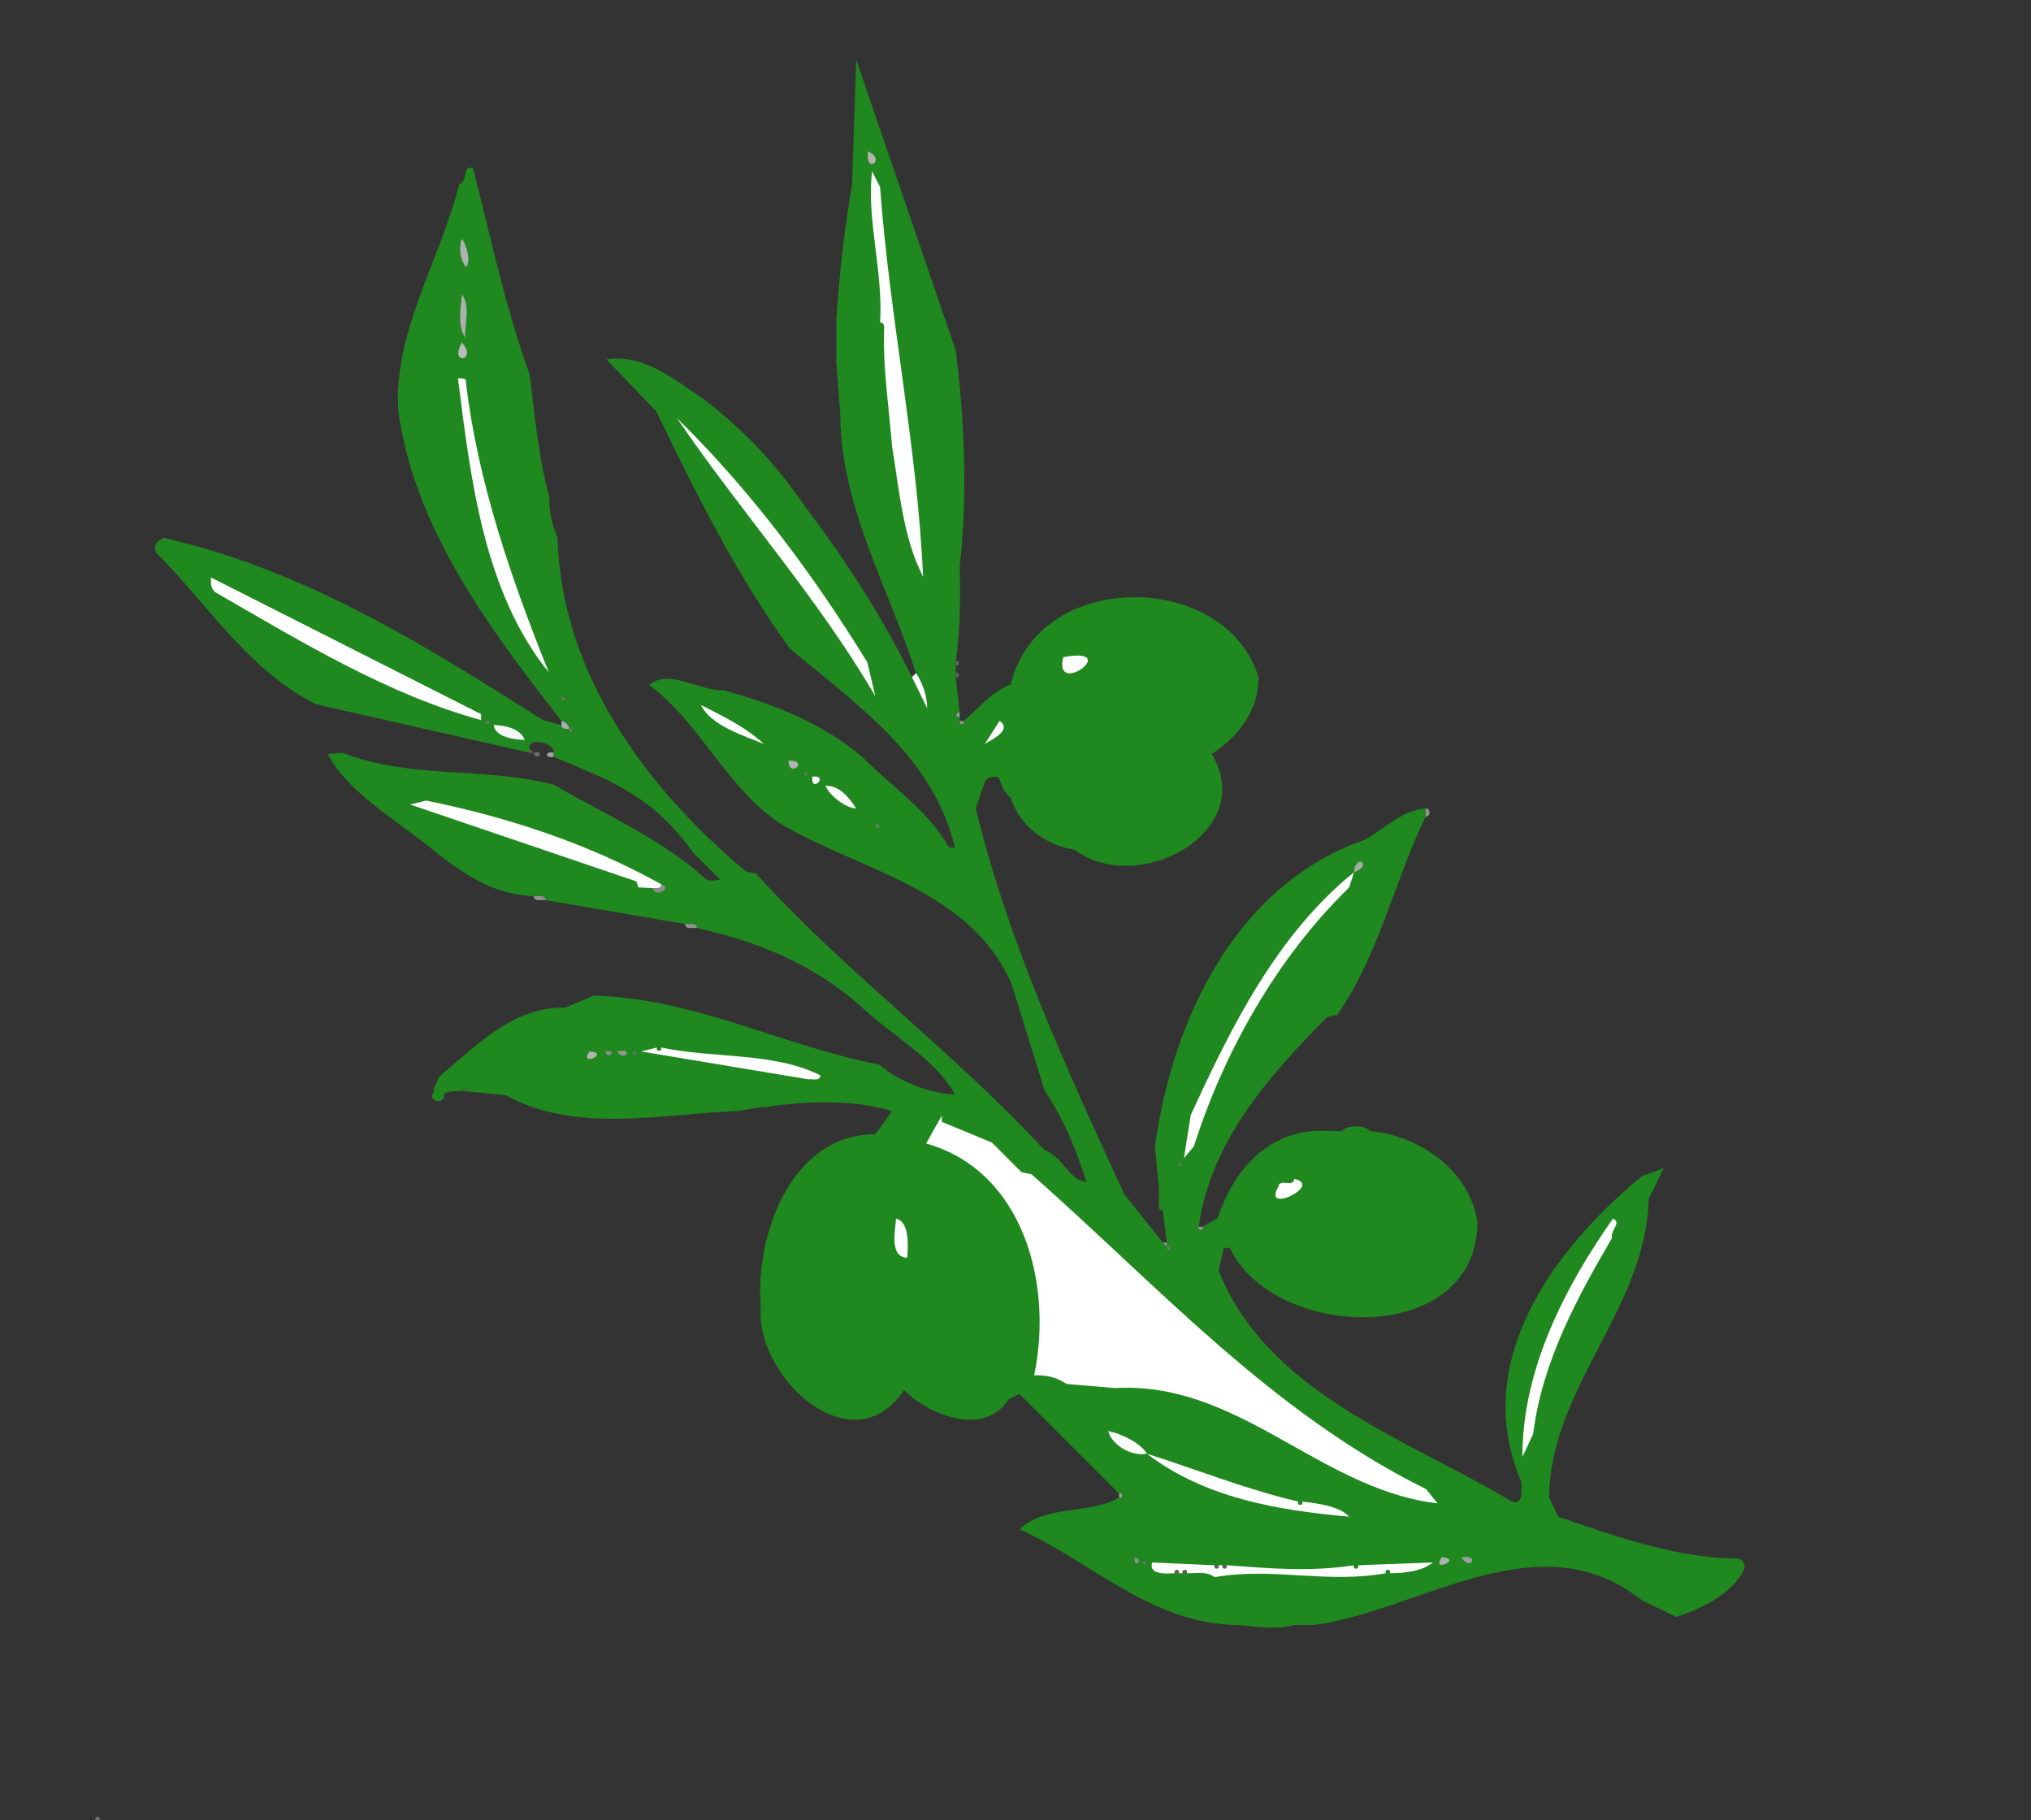 <?xml version="1.0"?>
<svg xmlns:rdf="http://www.w3.org/1999/02/22-rdf-syntax-ns#" xmlns="http://www.w3.org/2000/svg" xmlns:cc="http://web.resource.org/cc/" xmlns:xlink="http://www.w3.org/1999/xlink" xmlns:dc="http://purl.org/dc/elements/1.1/" xmlns:svg="http://www.w3.org/2000/svg" id="svg607" viewBox="0 0 510 457">
  <rect x="0" y="0" width="510" height="457" fill="#333333" stroke="none"/>
  <path id="path609" stroke-width="0" fill="#1f891f" d="m241 142v1c0.2 7.8 0.1 15.5-1 23v4l1 9c-1.1-0.4-1.1 1.4 0 1v1c-0.4 1.1 1.4 1.1 1 0 3.8-3.2 6.9-7.2 11.8-9.2 7.1-29.2 54.1-28.5 62.2-1.8 0.2 8.3-5.1 15-11.7 19.3 11.7 19.7-18.8 36-34.5 24-7.1-0.9-14-6.2-16-13-1.7-1.3-2.3-3.2-3-5-1.3-0.7-2.8-0.2-3.5 1l-2.3 6.7c8.2 33.5 22.7 65.1 37.3 96.8l9.7 12.2 1 1c-0.1 1.9 1.9-0.1 0 0v-1l-1-8c-0.2-0.9 0.6-2.9-1-3v-2c1.1 0.4 1.1-1.4 0-1l-1-10c4.4-32.3 20.5-66 52.8-77.2 4.9-2.7 9.4-7.5 15.2-7.8v2c-7.8 16-11.7 34.7-22.2 49.8l-2.5 0.5c-14.5 14.7-29.2 31-32.3 52.7-0.4 1.1 1.4 1.1 1 0l3.8-2.2c4.2-12.9 13.8-23 28.2-21.8h10c12.5 1 25.3 10.2 27 23-0.3 31.4-51.1 29.7-62.2 6.3h-1.5l-1.3 5.7c12.2 30.8 47.5 42.4 73.3 57.8 3.4 1.6 2.7-2.8 2.7-4.8-12.9-29.9 8-58.3 30.3-76.7l5.5-2-3.8 7.7c-0.7 27.8-24.8 47.4-25 75l2.3 4.8c14.4 5 30.3 10.6 45.5 10.5 0.8 0.6 1.5 1.5 1.2 2.7-3.2 6.4-10.7 9.8-17 12l-8.7-4.2c-25.9-20.6-55.6 2.6-82.3 6.2 0.4-1.1-1.4-1.1-1 0h-4c-4.9 1.2-9 0.5-14 0h-1c-21.3-0.6-36.7-16.4-54-24 6.5-6.3 17.8-3.7 25-8 1.1 0.4 1.1-1.4 0-1l-25-25-2.7 1.3c-6.1 9.6-20.1 4-26.3-2.3-12.6 19-36.6-2.3-36-20 1.1 0.4 1.1-1.4 0-1-1.4-19.2 8.5-43.4 28.8-43.2l4.2-5.8c-9.2-3-21.9-2.6-32-1 0.4-1.1-1.4-1.1-1 0l-6 1c0.4-1.1-1.4-1.1-1 0-19.1 0.9-39.6 5.5-57-4l-10-1c0.4-1.1-1.4-1.1-1 0-1.8-0.1-3.6-0.1-5 1h-2c-0.5-1.9 0.8-3.1 1.3-4.7 9.9-8.2 18.4-17.5 31.7-17.3l7-3c25.5 0.6 47.4 12.6 71.8 17.3 4.7 4.1 12.3 7.2 19 7.5-5-9.1-16.4-15.2-23.5-22-11.9-10.7-26.3-16.5-41.3-19.8-0.1-1.6-2.1-0.8-3-1l-35-6c-0.1-1.6-2.1-0.8-3-1-11.2-0.4-19.1-6.7-27-13-8.22-6.5-19.72-13.3-24.75-22.7l3.75-0.3c17.1 6.7 35.7 3.5 53 8 13 7.6 27.4 13.7 38.3 23.8 1 0.4 2.4 0.4 3.5 0l-6.8-6.8c-3.2-4.5-7.3-9-11.7-12.2-7.5-5.7-15.5-8.4-23.3-11.8v-1c0.6-2.4-6.7-4.2-6-1v1l-53.75-12.2c-17.27-8.9-26.65-24.6-40-38-0.39-0.8-0.39-1.8 0-2.5l1.75-1.3c35.26 8.1 64.5 26.2 95.3 45.8l4.7 1.2c-0.2 1.2 1.3 1 2 1-0.1 1.9 1.9-0.1 0 0-0.2-1-1-1.8-2-2-17.7-22.6-37.1-48.4-41-78-1.2-19.81 10.6-37.77 15.3-56.75 2.3-0.63 0.7-5.01 3.5-4 4.4 17.39 8.1 34.89 14.2 51.75 1.3 10.4 2.2 21 5 31-0.2 3.6 0.7 6.8 2 10 0.9 34.1 22.3 62.9 47.3 83.8l2.5 0.5c22.7 25 49.6 44.7 72.5 69.5 4.2 1.2 6.2 7.6 10.5 8-2.4-7.8-5.8-16.1-10.5-23l-8.3-26.8c-10.4-23.6-37.2-28.2-57.2-39.7-13.9-8.5-20.8-25.8-33.8-35.3 5-4.3 12.5 1.6 18.8 1.3 12.5 3.6 24.7 8.1 35 17 7.3 7.4 16.3 13.2 21.5 22.5h1.5c-5.5-22.9-24.7-35.9-41.5-50-13.5-18.7-23.2-38.3-33.5-59.5l-12.5-13.05c9.5-1.43 17 5.05 24.5 10.05 9.9 7.6 18.1 16.2 25.2 26.7 10.5 13.8 19.6 28 27 43l3.8 7.8c0.1-3-1.3-6.7-2.8-8.8-6.7-21.1-18.5-40.9-19-64v-1l-1-13v-11c0.8-11.48 2.1-22.83 4-34v-1l1-30 25 73c2.2 17.4 3 36.3 1 54z"/>
  <path id="path610" d="m218 38c4.7 2.21-0.9 5.93 0 0z" fill="#b2b2b2"/>
  <path id="path611" d="m222 83c0-0.66 0.2-2.15-1-2 0.8-12.8-3.5-26.46-2-38l2 4c2.4 32.9 9.3 64.8 10.8 97.8-5-9.6-6-21.8-7.8-32.8-0.8-10-2.3-19.28-2-29z" fill="#feffff"/>
  <path id="path613" d="m116 60c1.1 1.31 2.4 5.91 1 7-1.4-1.45-1.9-5.16-1-7z" fill="#b0b0b0"/>
  <path id="path614" d="m116 74c2.1 2.4 0.7 7.44 0.8 10.75-1.9-3.05-1.2-6.97-0.8-10.75z" fill="#adaeae"/>
  <path id="path617" d="m116 86c4.1 4.68-3.4 5.79 0 0z" fill="#babbbb"/>
  <path id="path619" d="m115 95c0.7-0.02 2.2-0.18 2 1 3 25.3 11.5 49.6 20.8 72.8-16.2-20-19.6-48.2-22.8-73.8z" fill="#fff"/>
  <path id="path621" d="m170 105c18.5 18.1 34.2 39.2 47.8 61.3l2 8.5c-14.4-24.7-34.1-46.7-49.8-69.8z" fill="#feffff"/>
  <path id="path623" d="m53 145l67.8 34.3v1.5c-23.36-6.4-44.89-19.5-66.55-32-1.36-0.9-1.38-2.4-1.25-3.8z" fill="#fff"/>
  <path id="path624" d="m267 165c15.1-2.8-2.6 10.4 0 0z" fill="#fff"/>
  <path id="path625" d="m240 167v-1c1.1-0.4 1.1 1.4 0 1z" fill="#626262"/>
  <path id="path626" d="m229 170l1-1c1.5 2.1 2.9 5.8 2.8 8.8l-3.8-7.8z" fill="#fff"/>
  <path id="path627" d="m240 170v-1c1.1-0.4 1.1 1.4 0 1z" fill="#626262"/>
  <path id="path628" d="m141 175c1.9-0.1-0.1 1.9 0 0z" fill="#717171"/>
  <path id="path629" d="m176 177c5.5 2.8 11.2 5.5 15.8 9.8-5-2.1-13.3-4.6-15.8-9.8z" fill="#feffff"/>
  <path id="path630" d="m241 179v1c-1.1 0.4-1.1-1.4 0-1z" fill="#9b9b9b"/>
  <path id="path631" d="m122 181c1.9-0.1-0.1 1.9 0 0z" fill="#717171"/>
  <path id="path632" d="m143 183c-0.7 0-2.2 0.2-2-1v-1c1 0.2 1.8 1 2 2z" fill="#ababab"/>
  <path id="path633" d="m242 181c0.4 1.1-1.4 1.1-1 0h1z" fill="#949494"/>
  <path id="path634" d="m251 181c3.3 2.3-2 4.7-3.7 5.8l3.7-5.8z" fill="#feffff"/>
  <path id="path635" d="m124 182c2.8 0.2 6.6 0.8 7.8 3.8-2.6-0.1-7.6-0.7-7.8-3.8z" fill="#f6f8f8"/>
  <path id="path636" d="m143 183c1.9-0.1-0.1 1.9 0 0z" fill="#787878"/>
  <path id="path637" d="m134 189h-1v-1l1 1z" fill="#626262"/>
  <path id="path638" d="m134 189c3.2-0.7 0.7 2.5 0 0z" fill="#6c6d6d"/>
  <path id="path639" d="m139 189v1c-2.2 0.6-2.2-1.6 0-1z" fill="#a2a2a2"/>
  <path id="path640" d="m198 191c5.4-0.2 0.1 4.6 0 0z" fill="#b1b2b2"/>
  <path id="path641" d="m202 194c1.9-0.1-0.1 1.9 0 0z" fill="#717171"/>
  <path id="path642" d="m204 195c4.4-0.5-0.5 4.4 0 0z" fill="#fff"/>
  <path id="path643" d="m215 203c-2.9-0.2-6.8-3.4-7.7-5.7 3.5-0.1 5.9 2.9 7.7 5.7z" fill="#fdfdfd"/>
  <path id="path644" d="m166 222c0.2 1.2-1.3 1-2 1l-3.7-0.2-0.5-1.5-56.8-19.3 4-1c20.6 4.2 40.7 10.8 59 21z" fill="#feffff"/>
  <path id="path645" d="m218 205c-1.3 0.3-2.7-0.7-3-2 1.3-0.3 2.7 0.7 3 2z" fill-opacity="2.09587e-06"/>
  <path id="path646" d="m358 205v-2c1.3-0.2 1.3 2.2 0 2z" fill="#909090"/>
  <path id="path647" d="m219 206l-1-1 1 1z" fill="#7f7f7f"/>
  <path id="path648" d="m220 207l-1-1 1 1z" fill="#7f7f7f"/>
  <path id="path649" d="m220 207c1.9-0.1-0.1 1.9 0 0z" fill="#787878"/>
  <path id="path650" d="m340 219c0.3-4.9 5-1.8 0 0z" fill="#a7a8a8"/>
  <path id="path651" fill="#fff" transform="translate(0,5.43594e-06)" d="m340 219l-1.2 3.8c-18 17.5-31.4 41.1-39 65l-2.5 3 1.7-10.8c10.2-22.3 21.7-45.4 41-61z"/>
  <path id="path652" d="m164 223c0.7 0 2.2 0.2 2-1 3.1 0.9-1.7 3.6-2 1z" fill="#8f8f8f"/>
  <path id="path653" d="m137 226c-0.9-0.2-2.9 0.6-3-1 0.9 0.2 2.9-0.6 3 1z" fill="#919191"/>
  <path id="path654" d="m175 233c-0.9-0.2-2.9 0.6-3-1 0.9 0.2 2.9-0.6 3 1z" fill="#919191"/>
  <path id="path655" fill="#fff" transform="translate(0 -0)" d="m165 263c-0.4 1.1 1.4 1.1 1 0 13.1 2.8 28.3 1.1 40 7-0.1 1.6-2.1 0.8-3 1l-42-7 4-1z"/>
  <path id="path656" d="m166 263c0.4 1.1-1.4 1.1-1 0h1z" fill="#1f891f"/>
  <path id="path657" d="m148 264c5.5 0.3-2.8 4.1 0 0z" fill="#b1b1b1"/>
  <path id="path658" d="m152 264c3.2-0.7 0.7 2.5 0 0z" fill="#8d8d8d"/>
  <path id="path659" d="m155 264c4.4-1 1.7 2.8 0 0z" fill="#969696"/>
  <path id="path660" d="m159 264c1.9-0.1-0.1 1.9 0 0z" fill="#717171"/>
  <path id="path661" d="m117 274h-1c-0.4-1.1 1.4-1.1 1 0z" fill="#373" fill-opacity=".92"/>
  <path id="path662" stroke="#1f891f" fill="#1f891f" d="m111 275c0.2 1.3-2.2 1.3-2 0h2z"/>
  <path id="path663" d="m192 278h-1c-0.4-1.1 1.4-1.1 1 0z" fill="#1f891f"/>
  <path id="path664" d="m185 279h-1c-0.4-1.1 1.4-1.1 1 0z" fill="#1f891f"/>
  <path id="path665" stroke="#fff" fill="#fff" d="m236 282l12.8 5.3 7.5 7.5 2.5 0.5c31.4 27.7 59.9 59.6 99 79l2 2.5c-28.7-4-48.8-30.5-79.8-28.8l-12-1c-2.4-1.6-4.9-2.2-7.7-2.2 4.6-23.2-3.2-50.9-27-58l2.7-4.8z"/>
  <path id="path667" d="m344 284h-7c1-1.6 6-1.6 7 0z" fill="#1f891f"/>
  <path id="path668" d="m296 292c1.9-0.1-0.1 1.9 0 0z" fill="#717171"/>
  <path id="path669" d="m325 296c7.4 1.5-8.2 9.1-4 2 0.2-2.3 3.8 0.3 4-2z" fill="#fff"/>
  <path id="path670" d="m291 299v-1c1.1-0.4 1.1 1.4 0 1z" fill="#1f891f"/>
  <path id="path671" d="m292 304c-1.6-0.1-0.8-2.1-1-3 1.6 0.1 0.8 2.1 1 3z" fill="#1f891f"/>
  <path id="path672" d="m225 306c3.3 0.6 3.1 6.6 2.8 9.8-4.5-0.2-3-6.8-2.8-9.8z" fill="#feffff"/>
  <path id="path673" d="m405 306c2.4 0.8-0.8 3.1-0.2 4.8-8.7 14.9-17.6 31.2-19.8 49.2l-2.7 5.8c-0.1-21.9 10.7-42.7 22.7-59.8z" fill="#fff"/>
  <path id="path674" d="m302 308c0.4 1.1-1.4 1.1-1 0h1z" fill="#949494"/>
  <path id="path675" d="m293 312v1l-1-1h1z" fill="#9b9b9b"/>
  <path id="path676" d="m293 313c1.9-0.1-0.1 1.9 0 0z" fill="#787878"/>
  <path id="path677" d="m191 329v-1c1.1-0.4 1.1 1.4 0 1z" fill="#1f891f"/>
  <path id="path678" d="m288 365c-4 0.8-9-2.4-9.7-5.7 3 0.6 8.1 2.9 9.7 5.7z" fill="#fff"/>
  <path id="path679" d="m326 377c-0.4 1.1 1.4 1.1 1 0 4 0.5 9.2 1.1 11.8 3.8-18-1.6-36.3-4.7-50.8-15.8 12.7 4 25 9 38 12z" fill="#feffff"/>
  <path id="path680" d="m281 376v-1c1.1-0.4 1.1 1.4 0 1z" fill="#9c9c9c"/>
  <path id="path681" d="m327 377c0.4 1.1-1.4 1.1-1 0h1z" fill="#1f891f"/>
  <path id="path682" d="m285 391c2.5 0.7-0.7 3.2 0 0z" fill="#8d8d8d"/>
  <path id="path683" d="m362 391c5.5 0.3-2.8 4.1 0 0z" fill="#b1b1b1"/>
  <path id="path684" d="m367 391c4.8-0.8 2.1 3.7 0 0z" fill="#9e9f9f"/>
  <path id="path685" d="m287 392c1.9-0.1-0.1 1.9 0 0z" fill="#727272"/>
  <path id="path686" fill="#fff" transform="translate(0,5.43594e-06)" d="m305 393c-0.4 1.1 1.4 1.1 1 0h1c-0.4 1.1 1.4 1.1 1 0 11.1 0.8 21 1.7 32 0-0.4 1.1 1.4 1.1 1 0l18.8-0.7c-2.6 2.2-7.1 2.7-10.8 2.7 0.4-1.1-1.4-1.1-1 0-15 2.7-28.6-1.6-43 1-2-1.6-4.6-0.9-7-1 0.4-1.1-1.4-1.1-1 0h-1c0.4-1.1-1.4-1.1-1 0-2.1 0.1-6.6 0.5-5.7-2.7l15.7 0.7z"/>
  <path id="path687" d="m306 393c0.4 1.1-1.4 1.1-1 0h1z" fill="#626262"/>
  <path id="path688" d="m308 393c0.4 1.1-1.4 1.1-1 0h1z" fill="#626262"/>
  <path id="path689" d="m341 393c0.4 1.1-1.4 1.1-1 0h1z" fill="#1f891f"/>
  <path id="path690" d="m296 395h-1c-0.4-1.1 1.4-1.1 1 0z" fill="#626262"/>
  <path id="path691" d="m298 395h-1c-0.4-1.1 1.4-1.1 1 0z" fill="#626262"/>
  <path id="path692" fill="#1f891f" transform="translate(0,5.43594e-06)" d="m349 395h-1c-0.4-1.1 1.4-1.1 1 0z"/>
  <path id="path693" d="m330 408h-1c-0.4-1.1 1.4-1.1 1 0z" fill="#1f891f"/>
  <path id="path697" d="m25 457h-1c-0.43-1.1 1.43-1.1 1 0z" fill="#707070"/>
</svg>

